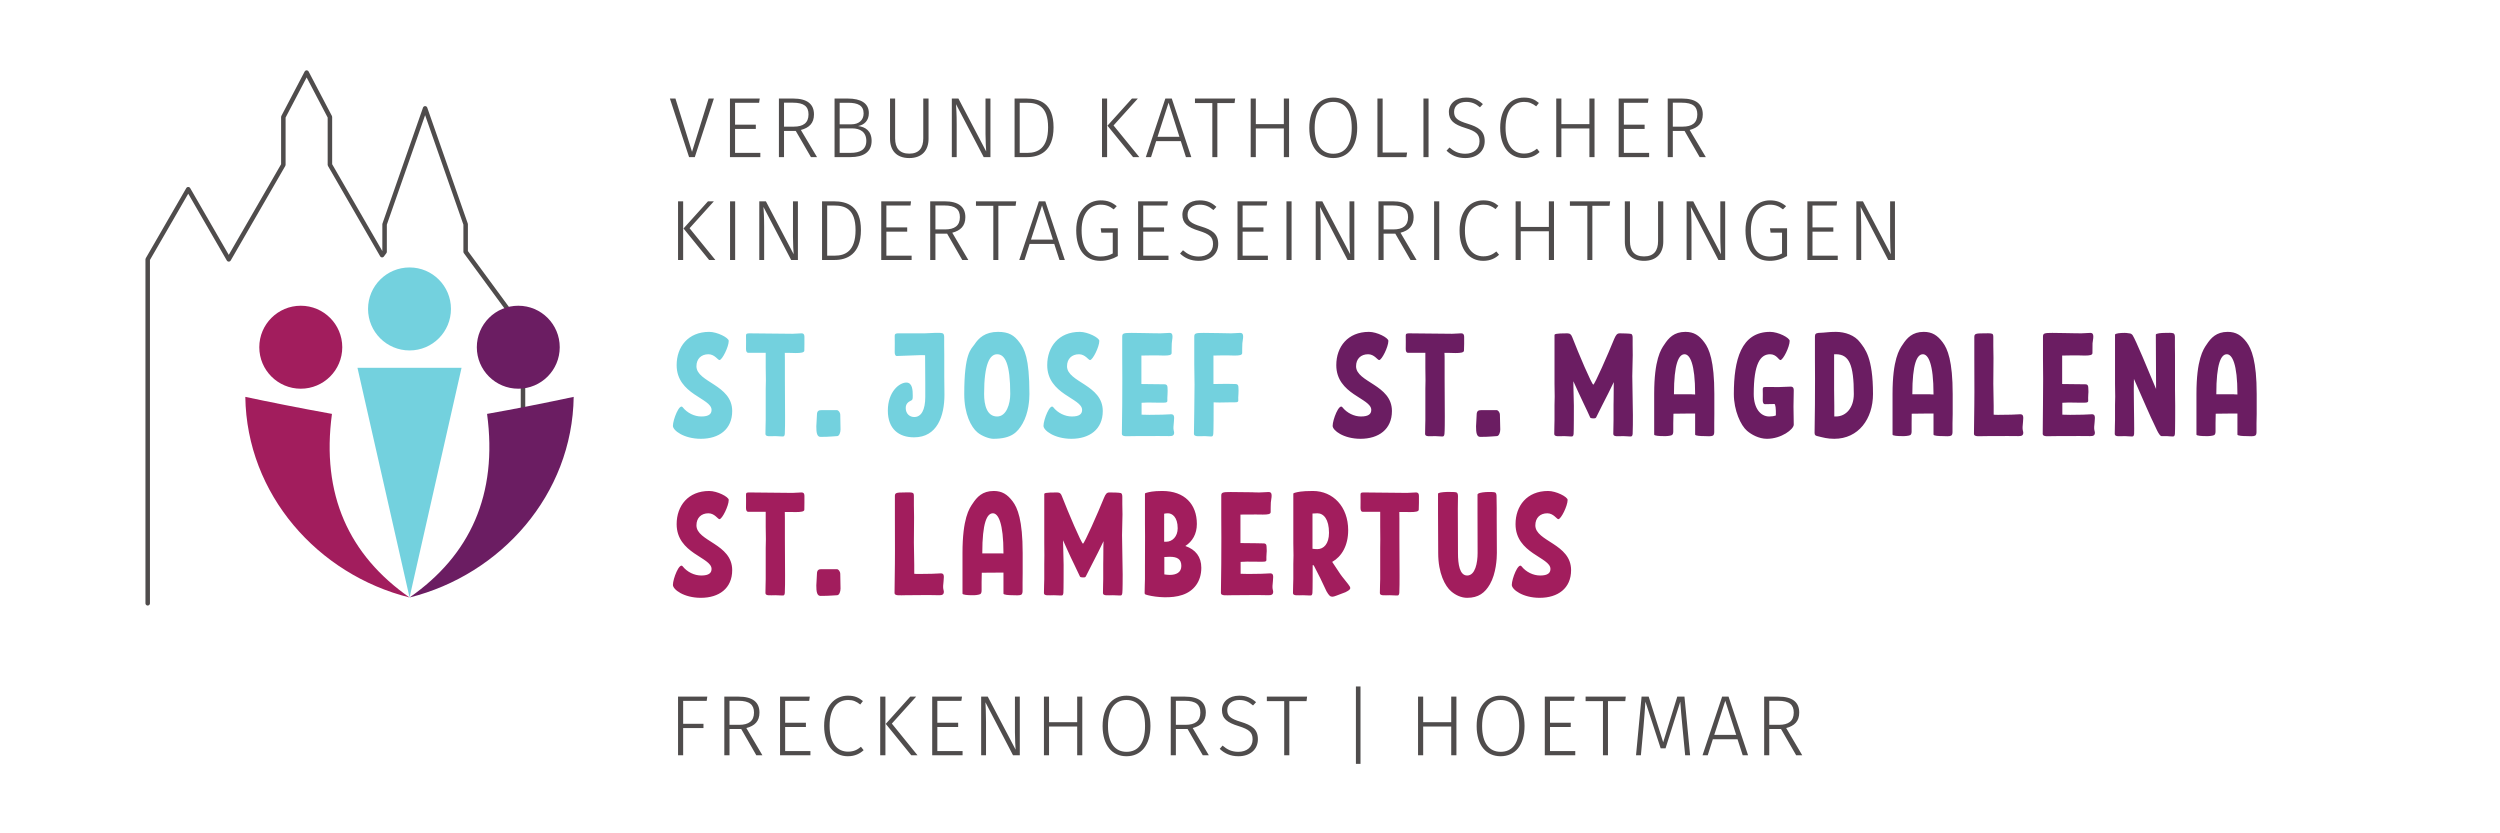 <svg xmlns="http://www.w3.org/2000/svg" xmlns:xlink="http://www.w3.org/1999/xlink" width="150" zoomAndPan="magnify" viewBox="0 0 112.5 37.5" height="50" preserveAspectRatio="xMidYMid meet"><path stroke-linecap="round" transform="matrix(0.02, 0, 0, -0.02, -30.389, 78.26)" fill="none" stroke-linejoin="round" d="M 2696.2 2962.875 L 2696.2 3170.774 L 2567.169 3346.48 L 2567.169 3408.345 L 2475.973 3669.189 L 2384.778 3408.345 L 2384.778 3346.48 L 2379.151 3338.916 L 2261.761 3542.161 L 2261.761 3649.795 L 2209.372 3749.672 L 2156.983 3649.795 L 2156.983 3542.161 L 2034.161 3329.413 L 1942.965 3487.277 L 1851.77 3329.413 L 1851.77 2555.61 " stroke="#4f4c4c" stroke-width="10.125" stroke-opacity="1" stroke-miterlimit="4"></path><path fill="#a21d5d" d="M 31.34 23.641 C 31.34 23.301 31.559 23.098 31.879 23.098 C 32.156 23.098 32.305 23.363 32.375 23.363 C 32.496 23.363 32.793 22.766 32.793 22.496 C 32.793 22.359 32.277 22.094 31.914 22.094 C 30.965 22.094 30.449 22.766 30.449 23.586 C 30.449 24.914 32.02 25.074 32.02 25.602 C 32.02 25.773 31.914 25.898 31.559 25.898 C 31.246 25.898 30.922 25.742 30.719 25.484 C 30.574 25.297 30.281 26.043 30.281 26.32 C 30.281 26.527 30.77 26.902 31.539 26.902 C 32.352 26.902 32.949 26.48 32.949 25.656 C 32.949 24.465 31.34 24.367 31.34 23.641 Z M 36.062 22.16 C 35.988 22.16 35.758 22.18 35.66 22.18 C 35.27 22.18 34 22.16 33.711 22.16 C 33.617 22.164 33.57 22.164 33.57 22.258 C 33.57 22.477 33.578 22.59 33.57 22.859 C 33.57 22.965 33.605 23.031 33.664 23.031 L 34.457 23.031 L 34.457 23.711 C 34.457 23.922 34.465 24.117 34.465 24.273 C 34.465 24.398 34.457 24.523 34.457 24.652 L 34.457 26.059 C 34.457 26.172 34.445 26.441 34.445 26.688 C 34.445 26.824 34.668 26.785 34.891 26.785 C 34.992 26.785 35.082 26.797 35.191 26.797 C 35.27 26.797 35.297 26.805 35.316 26.691 C 35.328 26.578 35.328 26.051 35.328 25.895 L 35.32 24.234 L 35.32 23.344 C 35.32 23.258 35.32 23.137 35.316 23.039 L 35.492 23.039 L 35.809 23.043 C 36.043 23.043 36.195 23.023 36.195 22.934 C 36.195 22.828 36.199 22.773 36.199 22.629 L 36.199 22.324 C 36.199 22.172 36.129 22.16 36.062 22.16 Z M 36.926 26.816 C 37.355 26.816 37.562 26.785 37.672 26.785 C 37.766 26.785 37.824 26.621 37.824 26.488 C 37.824 26.176 37.812 26.117 37.812 25.828 C 37.812 25.699 37.711 25.613 37.672 25.613 L 36.965 25.613 C 36.867 25.613 36.762 25.629 36.762 25.828 C 36.762 25.973 36.734 26.23 36.734 26.344 C 36.734 26.625 36.762 26.816 36.926 26.816 Z M 42.441 26.367 C 42.453 26.195 42.473 26.078 42.473 25.965 C 42.473 25.812 42.402 25.801 42.336 25.801 C 42.262 25.801 42.031 25.82 41.934 25.82 L 41.359 25.828 C 41.266 25.828 41.207 25.828 41.141 25.82 L 41.141 25.418 C 41.141 25.25 41.125 24.586 41.125 24.418 L 41.133 23.277 L 41.125 22.734 L 41.125 22.344 C 41.125 22.266 41.121 22.199 41.074 22.18 C 41.008 22.145 40.809 22.16 40.691 22.16 C 40.328 22.16 40.27 22.18 40.27 22.324 L 40.27 23.297 L 40.273 24.797 L 40.27 25.379 C 40.27 25.68 40.254 26.566 40.254 26.688 C 40.254 26.824 40.52 26.785 40.742 26.785 L 41.766 26.777 C 41.84 26.777 42.086 26.785 42.258 26.785 C 42.387 26.785 42.473 26.766 42.473 26.625 C 42.473 26.566 42.434 26.516 42.441 26.367 Z M 45.57 22.562 C 45.332 22.246 45.09 22.094 44.719 22.094 C 44.203 22.094 43.961 22.371 43.77 22.66 C 43.617 22.879 43.312 23.328 43.312 24.887 L 43.312 26.711 C 43.312 26.77 43.559 26.785 43.734 26.785 C 43.855 26.793 44.039 26.77 44.105 26.738 C 44.152 26.719 44.172 26.652 44.172 26.574 L 44.172 26.195 C 44.172 26.156 44.18 25.938 44.18 25.785 L 44.18 25.773 C 44.543 25.766 45.062 25.766 45.141 25.766 L 45.156 25.766 L 45.156 26.711 C 45.156 26.77 45.398 26.785 45.578 26.785 C 45.695 26.793 45.883 26.797 45.949 26.766 C 45.992 26.746 46.016 26.68 46.016 26.602 L 46.016 26.195 C 46.016 26.156 46.02 25.938 46.02 25.785 L 46.02 24.887 C 46.02 23.402 45.789 22.852 45.57 22.562 Z M 44.984 24.902 L 44.203 24.902 L 44.203 24.887 C 44.203 23.52 44.414 23.098 44.68 23.098 C 44.918 23.098 45.156 23.52 45.156 24.887 L 45.156 24.906 C 45.09 24.906 45.031 24.906 44.984 24.902 Z M 50.492 24.082 C 50.492 23.938 50.512 23.289 50.512 23.145 C 50.512 22.992 50.504 22.773 50.504 22.688 L 50.504 22.352 C 50.504 22.273 50.484 22.199 50.438 22.188 C 50.371 22.164 50.051 22.16 49.93 22.16 C 49.805 22.16 49.758 22.219 49.68 22.402 C 49.402 23.09 48.793 24.465 48.734 24.465 C 48.668 24.465 48.062 23.039 47.789 22.336 C 47.746 22.211 47.691 22.16 47.566 22.16 C 47.031 22.16 46.992 22.191 46.992 22.238 L 46.992 24.438 C 46.992 24.652 46.996 24.844 46.996 25 C 46.996 25.125 46.992 25.25 46.992 25.379 L 46.992 26.059 C 46.992 26.172 46.977 26.441 46.977 26.688 C 46.977 26.824 47.203 26.785 47.426 26.785 C 47.527 26.785 47.617 26.797 47.723 26.797 C 47.805 26.797 47.832 26.805 47.852 26.691 C 47.863 26.578 47.863 25.574 47.863 25.418 L 47.844 24.605 L 47.836 24.312 L 48.055 24.797 C 48.238 25.207 48.41 25.531 48.598 25.945 C 48.609 25.973 48.668 25.984 48.723 25.984 C 48.77 25.984 48.832 25.992 48.859 25.945 C 49.059 25.535 49.211 25.266 49.41 24.863 C 49.488 24.695 49.574 24.523 49.66 24.352 L 49.652 24.598 C 49.652 25.125 49.645 25.277 49.645 25.379 L 49.645 26.059 C 49.645 26.172 49.633 26.441 49.633 26.688 C 49.633 26.824 49.859 26.785 50.082 26.785 C 50.18 26.785 50.273 26.797 50.379 26.797 C 50.457 26.797 50.484 26.805 50.504 26.691 C 50.52 26.578 50.52 26 50.52 25.84 C 50.52 25.676 50.492 24.246 50.492 24.082 Z M 53.34 24.57 C 53.656 24.367 53.859 24.031 53.859 23.578 C 53.859 22.695 53.312 22.094 52.301 22.094 C 51.871 22.094 51.715 22.145 51.629 22.164 C 51.566 22.18 51.523 22.191 51.523 22.219 L 51.523 23.574 C 51.523 23.785 51.527 23.977 51.527 24.137 L 51.523 25.465 L 51.523 26.059 C 51.523 26.172 51.508 26.441 51.508 26.688 C 51.508 26.758 51.566 26.758 51.66 26.785 C 52.035 26.879 52.719 26.941 53.211 26.77 C 53.715 26.602 54.059 26.176 54.059 25.551 C 54.059 25.055 53.801 24.73 53.34 24.57 Z M 52.996 23.773 C 52.996 24.141 52.758 24.379 52.473 24.379 L 52.387 24.379 L 52.387 23.117 C 52.441 23.105 52.492 23.098 52.559 23.098 C 52.742 23.098 52.996 23.262 52.996 23.773 Z M 52.637 25.871 C 52.559 25.871 52.473 25.859 52.395 25.848 L 52.395 25.066 C 52.473 25.059 52.551 25.055 52.637 25.055 C 52.977 25.055 53.16 25.16 53.16 25.469 C 53.16 25.766 52.922 25.871 52.637 25.871 Z M 57.262 26.367 C 57.273 26.195 57.293 26.078 57.293 25.965 C 57.293 25.812 57.223 25.801 57.156 25.801 C 57.082 25.801 56.852 25.82 56.754 25.82 L 56.18 25.828 C 56.059 25.828 55.961 25.82 55.828 25.82 L 55.828 25.285 C 55.945 25.277 56.066 25.273 56.113 25.273 L 56.641 25.277 C 56.871 25.277 56.988 25.293 56.988 25.199 C 56.988 25.094 56.984 25.039 56.996 24.895 C 57.012 24.75 56.996 24.73 56.996 24.617 C 56.996 24.465 56.926 24.453 56.859 24.453 L 56.488 24.445 C 56.469 24.445 56.125 24.445 55.82 24.438 L 55.82 23.156 C 56.105 23.152 56.449 23.152 56.516 23.152 L 56.832 23.156 C 57.062 23.156 57.18 23.137 57.18 23.043 C 57.18 22.938 57.18 22.754 57.188 22.609 C 57.203 22.438 57.223 22.418 57.223 22.305 C 57.223 22.152 57.148 22.141 57.082 22.141 C 57.012 22.141 56.777 22.16 56.68 22.16 C 56.555 22.16 56.441 22.16 56.355 22.152 C 56.164 22.152 55.715 22.141 55.379 22.141 C 55.016 22.141 54.957 22.16 54.957 22.305 L 54.957 23.297 L 54.961 24.207 L 54.957 25.379 L 54.941 26.688 C 54.941 26.824 55.207 26.785 55.43 26.785 L 56.586 26.777 C 56.66 26.777 56.902 26.785 57.074 26.785 C 57.207 26.785 57.293 26.766 57.293 26.625 C 57.293 26.566 57.254 26.516 57.262 26.367 Z M 60.734 26.383 C 60.703 26.316 60.363 25.918 60.312 25.832 C 60.285 25.785 60.121 25.543 59.949 25.285 C 60.371 25.047 60.668 24.559 60.668 23.859 C 60.668 22.801 59.988 22.094 59.078 22.094 C 58.547 22.094 58.391 22.145 58.305 22.164 C 58.246 22.18 58.199 22.191 58.199 22.219 L 58.199 24.438 C 58.199 24.652 58.207 24.844 58.207 25 C 58.207 25.125 58.199 25.25 58.199 25.379 L 58.199 26.059 C 58.199 26.172 58.184 26.441 58.184 26.688 C 58.184 26.824 58.41 26.785 58.633 26.785 C 58.734 26.785 58.824 26.797 58.93 26.797 C 59.012 26.797 59.039 26.805 59.059 26.691 C 59.07 26.578 59.07 25.637 59.07 25.43 C 59.082 25.438 59.102 25.438 59.117 25.438 C 59.273 25.734 59.387 25.973 59.414 26.02 C 59.453 26.086 59.652 26.539 59.691 26.605 C 59.805 26.805 59.863 26.852 59.957 26.852 C 60.047 26.852 60.191 26.777 60.383 26.711 C 60.535 26.66 60.57 26.641 60.66 26.586 C 60.734 26.539 60.762 26.5 60.762 26.461 C 60.762 26.43 60.746 26.402 60.734 26.383 Z M 59.281 23.098 C 59.566 23.098 59.805 23.367 59.805 23.977 C 59.805 24.473 59.566 24.711 59.281 24.711 C 59.211 24.711 59.137 24.703 59.062 24.695 L 59.062 23.109 C 59.137 23.105 59.211 23.098 59.281 23.098 Z M 63.715 22.16 C 63.641 22.16 63.41 22.18 63.309 22.18 C 62.922 22.18 61.652 22.16 61.363 22.16 C 61.27 22.164 61.223 22.164 61.223 22.258 C 61.223 22.477 61.23 22.59 61.223 22.859 C 61.223 22.965 61.258 23.031 61.316 23.031 L 62.109 23.031 L 62.109 23.711 C 62.109 23.922 62.113 24.117 62.113 24.273 C 62.113 24.398 62.109 24.523 62.109 24.652 L 62.109 26.059 C 62.109 26.172 62.094 26.441 62.094 26.688 C 62.094 26.824 62.32 26.785 62.543 26.785 C 62.645 26.785 62.734 26.797 62.84 26.797 C 62.922 26.797 62.945 26.805 62.969 26.691 C 62.98 26.578 62.98 26.051 62.98 25.895 L 62.973 24.234 L 62.973 23.344 C 62.973 23.258 62.973 23.137 62.969 23.039 L 63.145 23.039 L 63.461 23.043 C 63.695 23.043 63.844 23.023 63.844 22.934 C 63.844 22.828 63.852 22.773 63.852 22.629 L 63.852 22.324 C 63.852 22.172 63.777 22.16 63.715 22.16 Z M 67.352 23.363 L 67.352 22.879 L 67.344 22.324 C 67.344 22.246 67.324 22.18 67.281 22.16 C 67.195 22.121 66.488 22.125 66.488 22.258 L 66.488 23.117 L 66.492 24.887 C 66.492 25.324 66.387 25.898 66.023 25.898 C 65.68 25.898 65.609 25.383 65.609 24.887 L 65.602 22.887 L 65.609 22.324 C 65.609 22.246 65.59 22.18 65.543 22.16 C 65.465 22.121 64.711 22.121 64.711 22.219 L 64.711 23.117 L 64.719 24.887 C 64.719 25.801 65.027 26.375 65.305 26.613 C 65.504 26.785 65.762 26.902 66.023 26.902 C 66.527 26.902 66.824 26.68 67.047 26.289 C 67.324 25.809 67.359 25.133 67.359 24.887 C 67.359 24.406 67.352 23.402 67.352 23.363 Z M 69.09 23.641 C 69.09 23.301 69.309 23.098 69.629 23.098 C 69.906 23.098 70.055 23.363 70.125 23.363 C 70.246 23.363 70.543 22.766 70.543 22.496 C 70.543 22.359 70.027 22.094 69.664 22.094 C 68.711 22.094 68.199 22.766 68.199 23.586 C 68.199 24.914 69.77 25.074 69.77 25.602 C 69.77 25.773 69.664 25.898 69.309 25.898 C 68.996 25.898 68.672 25.742 68.469 25.484 C 68.324 25.297 68.031 26.043 68.031 26.32 C 68.031 26.527 68.52 26.902 69.285 26.902 C 70.098 26.902 70.699 26.48 70.699 25.656 C 70.699 24.465 69.09 24.367 69.09 23.641 " fill-opacity="1" fill-rule="nonzero"></path><path fill="#6b1d62" d="M 61.023 16.48 C 61.023 16.145 61.242 15.941 61.566 15.941 C 61.844 15.941 61.988 16.203 62.062 16.203 C 62.18 16.203 62.477 15.609 62.477 15.34 C 62.477 15.199 61.965 14.934 61.602 14.934 C 60.648 14.934 60.133 15.609 60.133 16.43 C 60.133 17.758 61.707 17.914 61.707 18.445 C 61.707 18.617 61.602 18.742 61.242 18.742 C 60.934 18.742 60.609 18.582 60.406 18.324 C 60.258 18.141 59.969 18.887 59.969 19.164 C 59.969 19.367 60.457 19.746 61.223 19.746 C 62.035 19.746 62.637 19.324 62.637 18.496 C 62.637 17.309 61.023 17.207 61.023 16.48 Z M 65.746 15 C 65.676 15 65.445 15.02 65.344 15.02 C 64.953 15.02 63.688 15 63.395 15 C 63.305 15.008 63.258 15.008 63.258 15.102 C 63.258 15.316 63.266 15.43 63.258 15.703 C 63.258 15.809 63.289 15.875 63.352 15.875 L 64.141 15.875 L 64.141 16.555 C 64.141 16.766 64.148 16.957 64.148 17.117 C 64.148 17.242 64.141 17.367 64.141 17.492 L 64.141 18.898 C 64.141 19.012 64.129 19.281 64.129 19.527 C 64.129 19.668 64.355 19.625 64.578 19.625 C 64.676 19.625 64.77 19.641 64.875 19.641 C 64.953 19.641 64.98 19.645 65 19.535 C 65.016 19.422 65.016 18.895 65.016 18.734 L 65.008 17.074 L 65.008 16.184 C 65.008 16.098 65.008 15.98 65 15.879 L 65.18 15.879 L 65.496 15.887 C 65.727 15.887 65.879 15.867 65.879 15.773 C 65.879 15.668 65.887 15.617 65.887 15.469 L 65.887 15.168 C 65.887 15.016 65.812 15 65.746 15 Z M 66.613 19.66 C 67.043 19.66 67.246 19.625 67.359 19.625 C 67.453 19.625 67.512 19.461 67.512 19.328 C 67.512 19.02 67.496 18.961 67.496 18.668 C 67.496 18.543 67.398 18.457 67.359 18.457 L 66.652 18.457 C 66.555 18.457 66.449 18.469 66.449 18.668 C 66.449 18.812 66.422 19.07 66.422 19.184 C 66.422 19.469 66.449 19.66 66.613 19.66 Z M 73.453 16.926 C 73.453 16.777 73.473 16.133 73.473 15.984 C 73.473 15.832 73.469 15.617 73.469 15.531 L 73.469 15.191 C 73.469 15.113 73.449 15.039 73.402 15.027 C 73.336 15.008 73.012 15 72.895 15 C 72.77 15 72.723 15.062 72.641 15.246 C 72.363 15.934 71.758 17.309 71.699 17.309 C 71.633 17.309 71.023 15.879 70.754 15.18 C 70.707 15.055 70.652 15 70.527 15 C 69.992 15 69.953 15.035 69.953 15.082 L 69.953 17.281 C 69.953 17.492 69.961 17.684 69.961 17.844 C 69.961 17.969 69.953 18.094 69.953 18.219 L 69.953 18.898 C 69.953 19.012 69.941 19.281 69.941 19.527 C 69.941 19.668 70.164 19.625 70.391 19.625 C 70.488 19.625 70.582 19.641 70.688 19.641 C 70.766 19.641 70.793 19.645 70.812 19.535 C 70.824 19.422 70.824 18.418 70.824 18.258 L 70.805 17.445 L 70.801 17.156 L 71.02 17.637 C 71.203 18.047 71.375 18.371 71.559 18.789 C 71.57 18.812 71.633 18.828 71.684 18.828 C 71.73 18.828 71.797 18.832 71.824 18.789 C 72.02 18.379 72.172 18.105 72.371 17.703 C 72.449 17.539 72.535 17.367 72.621 17.195 L 72.617 17.441 C 72.617 17.969 72.609 18.121 72.609 18.219 L 72.609 18.898 C 72.609 19.012 72.598 19.281 72.598 19.527 C 72.598 19.668 72.82 19.625 73.047 19.625 C 73.145 19.625 73.238 19.641 73.344 19.641 C 73.422 19.641 73.449 19.645 73.469 19.535 C 73.48 19.422 73.48 18.84 73.48 18.68 C 73.48 18.516 73.453 17.09 73.453 16.926 Z M 76.695 15.406 C 76.461 15.086 76.215 14.934 75.844 14.934 C 75.328 14.934 75.086 15.211 74.895 15.504 C 74.742 15.723 74.438 16.172 74.438 17.73 L 74.438 19.555 C 74.438 19.613 74.684 19.625 74.859 19.625 C 74.98 19.633 75.164 19.613 75.23 19.582 C 75.277 19.559 75.297 19.496 75.297 19.414 L 75.297 19.039 C 75.297 19 75.305 18.781 75.305 18.629 L 75.305 18.617 C 75.668 18.609 76.188 18.609 76.27 18.609 L 76.281 18.609 L 76.281 19.555 C 76.281 19.613 76.527 19.625 76.703 19.625 C 76.824 19.633 77.008 19.641 77.074 19.605 C 77.121 19.586 77.141 19.52 77.141 19.441 L 77.141 19.039 C 77.141 19 77.145 18.781 77.145 18.629 L 77.145 17.73 C 77.145 16.242 76.914 15.695 76.695 15.406 Z M 76.109 17.742 L 75.328 17.742 L 75.328 17.73 C 75.328 16.363 75.543 15.941 75.805 15.941 C 76.043 15.941 76.281 16.363 76.281 17.73 L 76.281 17.75 C 76.215 17.75 76.156 17.75 76.109 17.742 Z M 80.719 17.566 C 80.719 17.418 80.648 17.398 80.582 17.398 C 80.508 17.398 80.145 17.418 80.047 17.418 C 79.953 17.418 79.82 17.414 79.465 17.414 C 79.371 17.418 79.324 17.418 79.324 17.512 C 79.324 17.73 79.332 17.742 79.324 18.016 C 79.324 18.121 79.359 18.188 79.418 18.188 L 79.848 18.18 C 79.895 18.18 79.922 18.391 79.914 18.695 C 79.828 18.727 79.727 18.742 79.617 18.742 C 79.215 18.742 78.918 18.363 78.918 17.73 C 78.918 16.363 79.215 15.941 79.656 15.941 C 79.941 15.941 80.047 16.203 80.117 16.203 C 80.238 16.203 80.535 15.609 80.535 15.34 C 80.535 15.199 80.02 14.934 79.656 14.934 C 78.348 14.934 78.023 16.191 78.023 17.73 C 78.023 18.477 78.336 19.145 78.613 19.383 C 78.809 19.555 79.152 19.746 79.512 19.746 C 80.164 19.746 80.719 19.316 80.719 19.109 C 80.719 18.84 80.707 18.57 80.707 18.297 C 80.707 18.027 80.719 17.836 80.719 17.566 Z M 83.703 15.406 C 83.465 15.086 83.031 14.934 82.613 14.934 C 82.266 14.934 82.184 14.969 81.836 14.98 C 81.711 14.996 81.672 15.027 81.672 15.148 L 81.672 16.137 L 81.676 17.051 L 81.672 18.219 L 81.656 19.48 C 81.656 19.586 81.703 19.605 81.781 19.625 C 82.039 19.688 82.227 19.746 82.543 19.746 C 83.633 19.746 84.285 18.848 84.285 17.73 C 84.285 16.086 83.922 15.695 83.703 15.406 Z M 82.613 18.742 L 82.543 18.742 L 82.543 18.258 L 82.535 17.523 L 82.535 15.941 L 82.613 15.941 C 83.215 15.941 83.422 16.422 83.422 17.73 C 83.422 18.34 83.082 18.742 82.613 18.742 Z M 87.422 15.406 C 87.184 15.086 86.941 14.934 86.57 14.934 C 86.055 14.934 85.812 15.211 85.621 15.504 C 85.469 15.723 85.164 16.172 85.164 17.73 L 85.164 19.555 C 85.164 19.613 85.406 19.625 85.586 19.625 C 85.707 19.633 85.891 19.613 85.957 19.582 C 86.004 19.559 86.023 19.496 86.023 19.414 L 86.023 19.039 C 86.023 19 86.027 18.781 86.027 18.629 L 86.027 18.617 C 86.391 18.609 86.914 18.609 86.992 18.609 L 87.008 18.609 L 87.008 19.555 C 87.008 19.613 87.25 19.625 87.43 19.625 C 87.547 19.633 87.734 19.641 87.797 19.605 C 87.844 19.586 87.863 19.52 87.863 19.441 L 87.863 19.039 C 87.863 19 87.871 18.781 87.871 18.629 L 87.871 17.73 C 87.871 16.242 87.641 15.695 87.422 15.406 Z M 86.836 17.742 L 86.055 17.742 L 86.055 17.73 C 86.055 16.363 86.266 15.941 86.531 15.941 C 86.77 15.941 87.008 16.363 87.008 17.73 L 87.008 17.75 C 86.941 17.75 86.879 17.75 86.836 17.742 Z M 91.016 19.211 C 91.027 19.039 91.047 18.918 91.047 18.809 C 91.047 18.656 90.977 18.641 90.91 18.641 C 90.836 18.641 90.605 18.66 90.508 18.66 L 89.934 18.668 C 89.84 18.668 89.781 18.668 89.715 18.66 L 89.715 18.258 C 89.715 18.094 89.699 17.426 89.699 17.262 L 89.707 16.117 L 89.699 15.574 L 89.699 15.188 C 89.699 15.105 89.695 15.039 89.648 15.02 C 89.582 14.988 89.383 15 89.266 15 C 88.902 15 88.844 15.02 88.844 15.168 L 88.844 16.137 L 88.848 17.637 L 88.844 18.219 C 88.844 18.523 88.828 19.41 88.828 19.527 C 88.828 19.668 89.094 19.625 89.316 19.625 L 90.34 19.621 C 90.414 19.621 90.66 19.625 90.832 19.625 C 90.961 19.625 91.047 19.605 91.047 19.469 C 91.047 19.41 91.008 19.355 91.016 19.211 Z M 94.238 19.211 C 94.25 19.039 94.27 18.918 94.27 18.809 C 94.27 18.656 94.199 18.641 94.133 18.641 C 94.059 18.641 93.828 18.66 93.73 18.66 L 93.156 18.668 C 93.035 18.668 92.938 18.66 92.805 18.66 L 92.805 18.125 C 92.922 18.121 93.043 18.113 93.09 18.113 L 93.617 18.121 C 93.848 18.121 93.969 18.133 93.969 18.039 C 93.969 17.934 93.961 17.883 93.973 17.738 C 93.988 17.59 93.973 17.57 93.973 17.461 C 93.973 17.309 93.902 17.293 93.836 17.293 L 93.465 17.289 C 93.445 17.289 93.102 17.289 92.797 17.281 L 92.797 16 C 93.082 15.992 93.426 15.992 93.492 15.992 L 93.809 16 C 94.039 16 94.16 15.98 94.16 15.887 C 94.16 15.781 94.16 15.598 94.164 15.449 C 94.18 15.277 94.199 15.258 94.199 15.148 C 94.199 14.996 94.125 14.98 94.059 14.98 C 93.988 14.98 93.754 15 93.656 15 C 93.531 15 93.418 15 93.332 14.996 C 93.141 14.996 92.691 14.98 92.355 14.98 C 91.992 14.98 91.934 15 91.934 15.148 L 91.934 16.137 L 91.941 17.051 L 91.934 18.219 L 91.922 19.527 C 91.922 19.668 92.184 19.625 92.41 19.625 L 93.562 19.621 C 93.637 19.621 93.883 19.625 94.055 19.625 C 94.184 19.625 94.27 19.605 94.27 19.469 C 94.27 19.41 94.23 19.355 94.238 19.211 Z M 97.875 17.523 L 97.875 15.984 C 97.875 15.832 97.871 15.617 97.871 15.574 L 97.871 15.168 C 97.871 15.086 97.852 15.02 97.805 15 C 97.738 14.969 97.555 14.977 97.434 14.98 C 97.258 14.98 97.012 15 97.012 15.062 L 97.023 17.281 L 97.023 17.504 C 96.668 16.652 96.102 15.285 95.969 15.086 C 95.941 15.047 95.891 15 95.809 15 C 95.758 15 95.719 14.977 95.598 14.98 C 95.422 14.98 95.176 15 95.176 15.062 L 95.176 17.281 C 95.176 17.492 95.184 17.684 95.184 17.844 C 95.184 17.969 95.176 18.094 95.176 18.219 L 95.176 18.898 C 95.176 19.012 95.164 19.281 95.164 19.527 C 95.164 19.668 95.387 19.625 95.613 19.625 C 95.711 19.625 95.805 19.641 95.91 19.641 C 95.988 19.641 96.016 19.645 96.035 19.535 C 96.047 19.422 96.027 18.418 96.027 18.258 L 96.02 17.523 C 96.02 17.473 96.02 17.281 96.027 17.051 C 96.426 17.961 96.852 18.934 96.887 18.984 C 96.98 19.164 97.152 19.625 97.27 19.625 L 97.512 19.625 C 97.547 19.625 97.641 19.641 97.746 19.641 C 97.824 19.641 97.852 19.645 97.871 19.535 C 97.883 19.422 97.883 18.418 97.883 18.258 Z M 101.102 15.406 C 100.863 15.086 100.617 14.934 100.246 14.934 C 99.734 14.934 99.488 15.211 99.297 15.504 C 99.145 15.723 98.84 16.172 98.84 17.73 L 98.84 19.555 C 98.84 19.613 99.086 19.625 99.262 19.625 C 99.383 19.633 99.566 19.613 99.633 19.582 C 99.68 19.559 99.699 19.496 99.699 19.414 L 99.699 19.039 C 99.699 19 99.707 18.781 99.707 18.629 L 99.707 18.617 C 100.07 18.609 100.59 18.609 100.672 18.609 L 100.684 18.609 L 100.684 19.555 C 100.684 19.613 100.93 19.625 101.105 19.625 C 101.227 19.633 101.41 19.641 101.477 19.605 C 101.523 19.586 101.543 19.52 101.543 19.441 L 101.543 19.039 C 101.543 19 101.551 18.781 101.551 18.629 L 101.551 17.73 C 101.551 16.242 101.316 15.695 101.102 15.406 Z M 100.512 17.742 L 99.734 17.742 L 99.734 17.73 C 99.734 16.363 99.945 15.941 100.207 15.941 C 100.445 15.941 100.684 16.363 100.684 17.73 L 100.684 17.75 C 100.617 17.75 100.559 17.75 100.512 17.742 " fill-opacity="1" fill-rule="nonzero"></path><path fill="#73d1de" d="M 31.34 16.48 C 31.34 16.145 31.559 15.941 31.879 15.941 C 32.156 15.941 32.305 16.203 32.375 16.203 C 32.496 16.203 32.793 15.609 32.793 15.34 C 32.793 15.199 32.277 14.934 31.914 14.934 C 30.965 14.934 30.449 15.609 30.449 16.43 C 30.449 17.758 32.02 17.914 32.02 18.445 C 32.02 18.617 31.914 18.742 31.559 18.742 C 31.246 18.742 30.922 18.582 30.719 18.324 C 30.574 18.141 30.281 18.887 30.281 19.164 C 30.281 19.367 30.77 19.746 31.539 19.746 C 32.352 19.746 32.949 19.324 32.949 18.496 C 32.949 17.309 31.34 17.207 31.34 16.48 Z M 36.062 15 C 35.988 15 35.758 15.02 35.66 15.02 C 35.27 15.02 34 15 33.711 15 C 33.617 15.008 33.57 15.008 33.57 15.102 C 33.57 15.316 33.578 15.43 33.57 15.703 C 33.57 15.809 33.605 15.875 33.664 15.875 L 34.457 15.875 L 34.457 16.555 C 34.457 16.766 34.465 16.957 34.465 17.117 C 34.465 17.242 34.457 17.367 34.457 17.492 L 34.457 18.898 C 34.457 19.012 34.445 19.281 34.445 19.527 C 34.445 19.668 34.668 19.625 34.891 19.625 C 34.992 19.625 35.082 19.641 35.191 19.641 C 35.27 19.641 35.297 19.645 35.316 19.535 C 35.328 19.422 35.328 18.895 35.328 18.734 L 35.32 17.074 L 35.32 16.184 C 35.32 16.098 35.32 15.98 35.316 15.879 L 35.492 15.879 L 35.809 15.887 C 36.043 15.887 36.195 15.867 36.195 15.773 C 36.195 15.668 36.199 15.617 36.199 15.469 L 36.199 15.168 C 36.199 15.016 36.129 15 36.062 15 Z M 36.926 19.66 C 37.355 19.66 37.562 19.625 37.672 19.625 C 37.766 19.625 37.824 19.461 37.824 19.328 C 37.824 19.02 37.812 18.961 37.812 18.668 C 37.812 18.543 37.711 18.457 37.672 18.457 L 36.965 18.457 C 36.867 18.457 36.762 18.469 36.762 18.668 C 36.762 18.812 36.734 19.07 36.734 19.184 C 36.734 19.469 36.762 19.66 36.926 19.66 Z M 42.492 16.965 L 42.492 15.984 C 42.492 15.832 42.488 15.617 42.488 15.574 L 42.488 15.168 C 42.488 15.086 42.469 15.02 42.422 15 C 42.355 14.969 42.172 14.98 42.051 14.98 C 41.98 14.98 41.707 15 41.609 15 L 40.398 15 C 40.309 15.008 40.262 15.02 40.262 15.113 C 40.262 15.332 40.27 15.574 40.262 15.848 C 40.262 15.953 40.293 16.02 40.355 16.02 C 40.398 16.02 41.324 15.98 41.445 15.98 C 41.484 15.98 41.562 15.98 41.629 15.984 L 41.637 17.281 L 41.637 17.863 C 41.637 18.449 41.457 18.766 41.141 18.766 C 40.934 18.766 40.758 18.617 40.758 18.363 C 40.758 18.152 40.891 18.082 40.98 18.035 C 41.066 17.996 41.074 17.977 41.074 17.805 C 41.074 17.566 41.062 17.215 40.785 17.215 C 40.473 17.215 39.953 17.625 39.953 18.477 C 39.953 19.309 40.453 19.68 41.133 19.68 C 42.172 19.68 42.5 18.723 42.5 17.762 C 42.5 17.625 42.492 17.32 42.492 16.965 Z M 46.324 17.73 C 46.324 16.086 46.094 15.695 45.875 15.406 C 45.637 15.086 45.395 14.934 44.91 14.934 C 44.328 14.934 44.039 15.211 43.848 15.504 C 43.695 15.723 43.391 15.887 43.391 17.73 C 43.391 18.641 43.703 19.219 43.98 19.453 C 44.18 19.625 44.52 19.746 44.699 19.746 C 45.523 19.746 45.789 19.449 46.016 19.059 C 46.293 18.574 46.324 17.977 46.324 17.73 Z M 44.871 15.941 C 45.223 15.941 45.461 16.363 45.461 17.73 C 45.461 18.168 45.293 18.742 44.871 18.742 C 44.41 18.742 44.285 18.227 44.285 17.73 C 44.285 16.363 44.543 15.941 44.871 15.941 Z M 48.016 16.48 C 48.016 16.145 48.234 15.941 48.555 15.941 C 48.832 15.941 48.98 16.203 49.051 16.203 C 49.172 16.203 49.469 15.609 49.469 15.34 C 49.469 15.199 48.953 14.934 48.59 14.934 C 47.637 14.934 47.125 15.609 47.125 16.43 C 47.125 17.758 48.695 17.914 48.695 18.445 C 48.695 18.617 48.59 18.742 48.234 18.742 C 47.922 18.742 47.598 18.582 47.395 18.324 C 47.25 18.141 46.957 18.887 46.957 19.164 C 46.957 19.367 47.445 19.746 48.215 19.746 C 49.023 19.746 49.625 19.324 49.625 18.496 C 49.625 17.309 48.016 17.207 48.016 16.48 Z M 52.805 19.211 C 52.816 19.039 52.836 18.918 52.836 18.809 C 52.836 18.656 52.762 18.641 52.699 18.641 C 52.625 18.641 52.395 18.66 52.293 18.66 L 51.719 18.668 C 51.602 18.668 51.5 18.66 51.371 18.66 L 51.371 18.125 C 51.488 18.121 51.609 18.113 51.652 18.113 L 52.184 18.121 C 52.414 18.121 52.531 18.133 52.531 18.039 C 52.531 17.934 52.527 17.883 52.539 17.738 C 52.551 17.59 52.539 17.57 52.539 17.461 C 52.539 17.309 52.465 17.293 52.398 17.293 L 52.031 17.289 C 52.012 17.289 51.668 17.289 51.363 17.281 L 51.363 16 C 51.648 15.992 51.992 15.992 52.059 15.992 L 52.375 16 C 52.605 16 52.723 15.98 52.723 15.887 C 52.723 15.781 52.723 15.598 52.73 15.449 C 52.742 15.277 52.762 15.258 52.762 15.148 C 52.762 14.996 52.691 14.98 52.625 14.98 C 52.551 14.98 52.32 15 52.223 15 C 52.098 15 51.984 15 51.898 14.996 C 51.707 14.996 51.258 14.98 50.922 14.98 C 50.559 14.98 50.5 15 50.5 15.148 L 50.5 16.137 L 50.504 17.051 L 50.5 18.219 L 50.484 19.527 C 50.484 19.668 50.75 19.625 50.973 19.625 L 52.129 19.621 C 52.203 19.621 52.445 19.625 52.617 19.625 C 52.75 19.625 52.836 19.605 52.836 19.469 C 52.836 19.41 52.797 19.355 52.805 19.211 Z M 55.801 14.98 C 55.73 14.98 55.496 15 55.398 15 C 55.227 15 54.598 14.98 54.164 14.98 C 53.801 14.98 53.742 15 53.742 15.148 L 53.742 16.402 C 53.742 16.613 53.754 17.156 53.754 17.312 L 53.742 18.484 L 53.727 19.527 C 53.727 19.668 53.992 19.625 54.215 19.625 C 54.316 19.625 54.367 19.641 54.473 19.641 C 54.555 19.641 54.578 19.645 54.598 19.535 C 54.613 19.422 54.613 18.418 54.613 18.258 L 54.613 18.105 C 54.73 18.113 54.852 18.113 54.898 18.113 L 55.371 18.105 C 55.602 18.105 55.723 18.121 55.723 18.027 C 55.723 17.922 55.715 17.867 55.73 17.723 C 55.742 17.578 55.73 17.559 55.73 17.445 C 55.73 17.293 55.656 17.281 55.59 17.281 L 55.219 17.273 C 55.199 17.273 54.891 17.273 54.605 17.281 L 54.605 16 C 54.863 15.992 55.168 15.992 55.234 15.992 L 55.551 16 C 55.781 16 55.898 15.98 55.898 15.887 C 55.898 15.781 55.898 15.598 55.906 15.449 C 55.922 15.277 55.941 15.258 55.941 15.148 C 55.941 14.996 55.867 14.98 55.801 14.98 " fill-opacity="1" fill-rule="nonzero"></path><path fill="#4f4c4c" d="M 30.742 9.059 L 30.512 9.059 L 30.512 11.699 L 30.742 11.699 Z M 32.125 9.059 L 31.859 9.059 L 30.758 10.281 L 31.91 11.699 L 32.191 11.699 L 31.031 10.27 Z M 33.082 9.059 L 32.852 9.059 L 32.852 11.699 L 33.082 11.699 Z M 35.906 9.059 L 35.684 9.059 L 35.684 10.66 C 35.684 11.004 35.707 11.332 35.715 11.441 L 34.465 9.059 L 34.168 9.059 L 34.168 11.699 L 34.387 11.699 L 34.387 10.223 C 34.387 9.746 34.367 9.492 34.355 9.312 L 35.602 11.699 L 35.906 11.699 Z M 37.516 9.059 L 36.992 9.059 L 36.992 11.699 L 37.559 11.699 C 38.102 11.699 38.742 11.449 38.742 10.355 C 38.742 9.27 38.129 9.059 37.516 9.059 Z M 37.547 9.25 C 38.008 9.25 38.5 9.387 38.5 10.355 C 38.5 11.305 38.027 11.504 37.574 11.504 L 37.223 11.504 L 37.223 9.25 Z M 40.996 9.059 L 39.656 9.059 L 39.656 11.699 L 41.023 11.699 L 41.023 11.504 L 39.887 11.504 L 39.887 10.426 L 40.824 10.426 L 40.824 10.234 L 39.887 10.234 L 39.887 9.25 L 40.973 9.25 Z M 43.301 11.699 L 43.574 11.699 L 42.852 10.473 C 43.223 10.375 43.441 10.168 43.441 9.773 C 43.441 9.309 43.137 9.059 42.5 9.059 L 41.859 9.059 L 41.859 11.699 L 42.094 11.699 L 42.094 10.516 L 42.621 10.516 Z M 42.094 10.324 L 42.094 9.246 L 42.492 9.246 C 42.996 9.246 43.195 9.422 43.195 9.773 C 43.195 10.16 42.949 10.324 42.531 10.324 Z M 45.73 9.059 L 43.918 9.059 L 43.918 9.262 L 44.699 9.262 L 44.699 11.699 L 44.926 11.699 L 44.926 9.262 L 45.703 9.262 Z M 47.676 11.699 L 47.918 11.699 L 47.039 9.059 L 46.75 9.059 L 45.867 11.699 L 46.102 11.699 L 46.332 10.977 L 47.441 10.977 Z M 46.395 10.781 L 46.891 9.246 L 47.383 10.781 Z M 49.531 9.016 C 48.965 9.016 48.43 9.457 48.43 10.367 C 48.43 11.281 48.863 11.738 49.52 11.738 C 49.805 11.738 50.066 11.66 50.301 11.523 L 50.301 10.273 L 49.531 10.273 L 49.559 10.469 L 50.074 10.469 L 50.074 11.406 C 49.91 11.496 49.734 11.543 49.52 11.543 C 49 11.543 48.672 11.176 48.672 10.367 C 48.672 9.527 49.105 9.211 49.531 9.211 C 49.766 9.211 49.93 9.277 50.117 9.422 L 50.254 9.277 C 50.039 9.102 49.84 9.016 49.531 9.016 Z M 52.555 9.059 L 51.215 9.059 L 51.215 11.699 L 52.582 11.699 L 52.582 11.504 L 51.445 11.504 L 51.445 10.426 L 52.383 10.426 L 52.383 10.234 L 51.445 10.234 L 51.445 9.25 L 52.527 9.25 Z M 53.98 9.016 C 53.52 9.016 53.207 9.289 53.207 9.664 C 53.207 10.043 53.434 10.227 53.957 10.387 C 54.426 10.535 54.586 10.664 54.586 10.984 C 54.586 11.34 54.312 11.543 53.941 11.543 C 53.633 11.543 53.43 11.43 53.234 11.262 L 53.102 11.41 C 53.316 11.613 53.582 11.738 53.945 11.738 C 54.477 11.738 54.82 11.426 54.82 10.977 C 54.82 10.512 54.531 10.34 54.059 10.195 C 53.582 10.051 53.441 9.93 53.441 9.66 C 53.441 9.383 53.664 9.211 53.988 9.211 C 54.23 9.211 54.406 9.285 54.605 9.453 L 54.738 9.309 C 54.531 9.121 54.324 9.016 53.98 9.016 Z M 57.027 9.059 L 55.688 9.059 L 55.688 11.699 L 57.055 11.699 L 57.055 11.504 L 55.918 11.504 L 55.918 10.426 L 56.855 10.426 L 56.855 10.234 L 55.918 10.234 L 55.918 9.25 L 57 9.25 Z M 58.121 9.059 L 57.891 9.059 L 57.891 11.699 L 58.121 11.699 Z M 60.945 9.059 L 60.727 9.059 L 60.727 10.66 C 60.727 11.004 60.75 11.332 60.758 11.441 L 59.504 9.059 L 59.207 9.059 L 59.207 11.699 L 59.43 11.699 L 59.43 10.223 C 59.43 9.746 59.41 9.492 59.398 9.312 L 60.641 11.699 L 60.945 11.699 Z M 63.473 11.699 L 63.746 11.699 L 63.023 10.473 C 63.395 10.375 63.613 10.168 63.613 9.773 C 63.613 9.309 63.309 9.059 62.672 9.059 L 62.031 9.059 L 62.031 11.699 L 62.262 11.699 L 62.262 10.516 L 62.789 10.516 Z M 62.262 10.324 L 62.262 9.246 L 62.664 9.246 C 63.168 9.246 63.363 9.422 63.363 9.773 C 63.363 10.16 63.121 10.324 62.703 10.324 Z M 64.766 9.059 L 64.535 9.059 L 64.535 11.699 L 64.766 11.699 Z M 66.746 9.016 C 66.16 9.016 65.68 9.473 65.68 10.375 C 65.68 11.266 66.137 11.738 66.742 11.738 C 67.07 11.738 67.297 11.617 67.457 11.465 L 67.336 11.316 C 67.184 11.438 67.023 11.535 66.75 11.535 C 66.289 11.535 65.922 11.176 65.922 10.375 C 65.922 9.535 66.305 9.211 66.762 9.211 C 66.98 9.211 67.125 9.273 67.301 9.41 L 67.426 9.258 C 67.238 9.102 67.059 9.016 66.746 9.016 Z M 69.699 11.699 L 69.93 11.699 L 69.93 9.059 L 69.699 9.059 L 69.699 10.211 L 68.434 10.211 L 68.434 9.059 L 68.203 9.059 L 68.203 11.699 L 68.434 11.699 L 68.434 10.406 L 69.699 10.406 Z M 72.457 9.059 L 70.645 9.059 L 70.645 9.262 L 71.43 9.262 L 71.43 11.699 L 71.656 11.699 L 71.656 9.262 L 72.43 9.262 Z M 74.848 9.059 L 74.613 9.059 L 74.613 10.852 C 74.613 11.277 74.426 11.539 73.98 11.539 C 73.539 11.539 73.348 11.281 73.348 10.852 L 73.348 9.059 L 73.117 9.059 L 73.117 10.871 C 73.117 11.383 73.398 11.738 73.98 11.738 C 74.559 11.738 74.848 11.383 74.848 10.871 Z M 77.633 9.059 L 77.414 9.059 L 77.414 10.66 C 77.414 11.004 77.438 11.332 77.445 11.441 L 76.195 9.059 L 75.898 9.059 L 75.898 11.699 L 76.117 11.699 L 76.117 10.223 C 76.117 9.746 76.098 9.492 76.086 9.312 L 77.328 11.699 L 77.633 11.699 Z M 79.648 9.016 C 79.082 9.016 78.547 9.457 78.547 10.367 C 78.547 11.281 78.984 11.738 79.637 11.738 C 79.922 11.738 80.184 11.66 80.418 11.523 L 80.418 10.273 L 79.648 10.273 L 79.676 10.469 L 80.191 10.469 L 80.191 11.406 C 80.027 11.496 79.852 11.543 79.637 11.543 C 79.117 11.543 78.789 11.176 78.789 10.367 C 78.789 9.527 79.227 9.211 79.648 9.211 C 79.883 9.211 80.051 9.277 80.234 9.422 L 80.375 9.277 C 80.156 9.102 79.957 9.016 79.648 9.016 Z M 82.672 9.059 L 81.332 9.059 L 81.332 11.699 L 82.699 11.699 L 82.699 11.504 L 81.562 11.504 L 81.562 10.426 L 82.5 10.426 L 82.5 10.234 L 81.562 10.234 L 81.562 9.25 L 82.645 9.25 Z M 85.273 9.059 L 85.055 9.059 L 85.055 10.66 C 85.055 11.004 85.078 11.332 85.086 11.441 L 83.832 9.059 L 83.535 9.059 L 83.535 11.699 L 83.754 11.699 L 83.754 10.223 C 83.754 9.746 83.738 9.492 83.727 9.312 L 84.969 11.699 L 85.273 11.699 L 85.273 9.059 " fill-opacity="1" fill-rule="nonzero"></path><path fill="#4f4c4c" d="M 32.125 4.434 L 31.887 4.434 L 31.141 6.832 L 30.395 4.434 L 30.145 4.434 L 31.008 7.07 L 31.266 7.07 Z M 34.188 4.434 L 32.848 4.434 L 32.848 7.07 L 34.215 7.07 L 34.215 6.879 L 33.078 6.879 L 33.078 5.801 L 34.012 5.801 L 34.012 5.609 L 33.078 5.609 L 33.078 4.625 L 34.16 4.625 Z M 36.492 7.07 L 36.766 7.07 L 36.039 5.848 C 36.414 5.75 36.629 5.543 36.629 5.148 C 36.629 4.684 36.324 4.434 35.688 4.434 L 35.051 4.434 L 35.051 7.07 L 35.281 7.07 L 35.281 5.891 L 35.809 5.891 Z M 35.281 5.699 L 35.281 4.621 L 35.68 4.621 C 36.188 4.621 36.383 4.797 36.383 5.148 C 36.383 5.535 36.141 5.699 35.719 5.699 Z M 38.613 5.672 C 38.891 5.621 39.098 5.43 39.098 5.09 C 39.098 4.645 38.742 4.434 38.145 4.434 L 37.555 4.434 L 37.555 7.07 L 38.273 7.07 C 38.852 7.07 39.223 6.844 39.223 6.34 C 39.223 5.887 38.934 5.707 38.613 5.672 Z M 38.168 4.625 C 38.609 4.625 38.863 4.75 38.863 5.105 C 38.863 5.414 38.637 5.594 38.316 5.594 L 37.785 5.594 L 37.785 4.625 Z M 38.273 6.879 L 37.785 6.879 L 37.785 5.777 L 38.344 5.777 C 38.703 5.777 38.984 5.938 38.984 6.34 C 38.984 6.734 38.703 6.879 38.273 6.879 Z M 41.785 4.434 L 41.547 4.434 L 41.547 6.227 C 41.547 6.652 41.359 6.914 40.918 6.914 C 40.473 6.914 40.281 6.656 40.281 6.227 L 40.281 4.434 L 40.051 4.434 L 40.051 6.246 C 40.051 6.758 40.332 7.113 40.918 7.113 C 41.496 7.113 41.785 6.758 41.785 6.246 Z M 44.57 4.434 L 44.348 4.434 L 44.348 6.035 C 44.348 6.379 44.371 6.707 44.379 6.816 L 43.129 4.434 L 42.832 4.434 L 42.832 7.07 L 43.051 7.07 L 43.051 5.598 C 43.051 5.121 43.031 4.867 43.02 4.688 L 44.266 7.07 L 44.57 7.07 Z M 46.18 4.434 L 45.656 4.434 L 45.656 7.07 L 46.223 7.07 C 46.766 7.07 47.41 6.824 47.41 5.73 C 47.41 4.645 46.793 4.434 46.18 4.434 Z M 46.211 4.625 C 46.672 4.625 47.164 4.762 47.164 5.73 C 47.164 6.68 46.691 6.879 46.238 6.879 L 45.887 6.879 L 45.887 4.625 Z M 49.82 4.434 L 49.59 4.434 L 49.59 7.07 L 49.82 7.07 Z M 51.203 4.434 L 50.938 4.434 L 49.836 5.656 L 50.988 7.07 L 51.27 7.07 L 50.109 5.645 Z M 53.367 7.07 L 53.609 7.07 L 52.73 4.434 L 52.441 4.434 L 51.562 7.07 L 51.797 7.07 L 52.027 6.352 L 53.137 6.352 Z M 52.09 6.156 L 52.586 4.621 L 53.074 6.156 Z M 55.582 4.434 L 53.773 4.434 L 53.773 4.637 L 54.555 4.637 L 54.555 7.07 L 54.781 7.07 L 54.781 4.637 L 55.555 4.637 Z M 57.773 7.07 L 58.008 7.07 L 58.008 4.434 L 57.773 4.434 L 57.773 5.586 L 56.512 5.586 L 56.512 4.434 L 56.281 4.434 L 56.281 7.07 L 56.512 7.07 L 56.512 5.781 L 57.773 5.781 Z M 59.996 4.391 C 59.363 4.391 58.918 4.887 58.918 5.758 C 58.918 6.637 59.359 7.113 59.996 7.113 C 60.648 7.113 61.074 6.621 61.074 5.754 C 61.074 4.863 60.637 4.391 59.996 4.391 Z M 59.996 4.586 C 60.504 4.586 60.828 4.953 60.828 5.754 C 60.828 6.547 60.512 6.918 59.996 6.918 C 59.504 6.918 59.16 6.547 59.16 5.758 C 59.16 4.957 59.496 4.586 59.996 4.586 Z M 62.219 4.434 L 61.984 4.434 L 61.984 7.07 L 63.289 7.07 L 63.32 6.863 L 62.219 6.863 Z M 64.285 4.434 L 64.055 4.434 L 64.055 7.07 L 64.285 7.07 Z M 65.973 4.391 C 65.512 4.391 65.199 4.664 65.199 5.035 C 65.199 5.418 65.426 5.602 65.949 5.762 C 66.418 5.906 66.578 6.039 66.578 6.359 C 66.578 6.715 66.305 6.918 65.934 6.918 C 65.625 6.918 65.422 6.805 65.227 6.637 L 65.094 6.781 C 65.309 6.988 65.574 7.113 65.938 7.113 C 66.469 7.113 66.812 6.801 66.812 6.352 C 66.812 5.887 66.523 5.715 66.051 5.57 C 65.574 5.426 65.434 5.305 65.434 5.031 C 65.434 4.754 65.656 4.586 65.98 4.586 C 66.223 4.586 66.402 4.66 66.598 4.828 L 66.73 4.684 C 66.523 4.496 66.316 4.391 65.973 4.391 Z M 68.574 4.391 C 67.988 4.391 67.508 4.848 67.508 5.75 C 67.508 6.641 67.961 7.113 68.57 7.113 C 68.898 7.113 69.125 6.992 69.281 6.84 L 69.164 6.691 C 69.008 6.812 68.852 6.91 68.578 6.91 C 68.113 6.91 67.75 6.551 67.75 5.75 C 67.75 4.91 68.129 4.586 68.59 4.586 C 68.805 4.586 68.949 4.648 69.129 4.785 L 69.25 4.633 C 69.062 4.477 68.887 4.391 68.574 4.391 Z M 71.523 7.07 L 71.754 7.07 L 71.754 4.434 L 71.523 4.434 L 71.523 5.586 L 70.262 5.586 L 70.262 4.434 L 70.031 4.434 L 70.031 7.07 L 70.262 7.07 L 70.262 5.781 L 71.523 5.781 Z M 74.184 4.434 L 72.84 4.434 L 72.84 7.07 L 74.211 7.07 L 74.211 6.879 L 73.074 6.879 L 73.074 5.801 L 74.008 5.801 L 74.008 5.609 L 73.074 5.609 L 73.074 4.625 L 74.156 4.625 Z M 76.484 7.07 L 76.762 7.07 L 76.035 5.848 C 76.41 5.75 76.625 5.543 76.625 5.148 C 76.625 4.684 76.32 4.434 75.684 4.434 L 75.047 4.434 L 75.047 7.07 L 75.277 7.07 L 75.277 5.891 L 75.805 5.891 Z M 75.277 5.699 L 75.277 4.621 L 75.676 4.621 C 76.184 4.621 76.379 4.797 76.379 5.148 C 76.379 5.535 76.137 5.699 75.715 5.699 L 75.277 5.699 " fill-opacity="1" fill-rule="nonzero"></path><path fill="#4f4c4c" d="M 30.512 33.988 L 30.742 33.988 L 30.742 32.762 L 31.656 32.762 L 31.656 32.57 L 30.742 32.57 L 30.742 31.539 L 31.801 31.539 L 31.828 31.348 L 30.512 31.348 Z M 34.035 33.988 L 34.309 33.988 L 33.586 32.762 C 33.961 32.664 34.176 32.457 34.176 32.066 C 34.176 31.598 33.871 31.348 33.234 31.348 L 32.594 31.348 L 32.594 33.988 L 32.828 33.988 L 32.828 32.805 L 33.355 32.805 Z M 32.828 32.617 L 32.828 31.535 L 33.227 31.535 C 33.73 31.535 33.93 31.715 33.93 32.066 C 33.93 32.449 33.688 32.617 33.266 32.617 Z M 36.441 31.348 L 35.102 31.348 L 35.102 33.988 L 36.469 33.988 L 36.469 33.797 L 35.332 33.797 L 35.332 32.715 L 36.266 32.715 L 36.266 32.523 L 35.332 32.523 L 35.332 31.539 L 36.414 31.539 Z M 38.156 31.305 C 37.57 31.305 37.086 31.766 37.086 32.664 C 37.086 33.555 37.543 34.031 38.152 34.031 C 38.477 34.031 38.707 33.906 38.863 33.758 L 38.742 33.605 C 38.59 33.73 38.434 33.824 38.16 33.824 C 37.695 33.824 37.332 33.469 37.332 32.664 C 37.332 31.824 37.711 31.5 38.172 31.5 C 38.387 31.5 38.531 31.562 38.711 31.703 L 38.832 31.547 C 38.645 31.395 38.469 31.305 38.156 31.305 Z M 39.844 31.348 L 39.609 31.348 L 39.609 33.988 L 39.844 33.988 Z M 41.227 31.348 L 40.961 31.348 L 39.859 32.574 L 41.008 33.988 L 41.289 33.988 L 40.133 32.562 Z M 43.289 31.348 L 41.949 31.348 L 41.949 33.988 L 43.316 33.988 L 43.316 33.797 L 42.18 33.797 L 42.18 32.715 L 43.117 32.715 L 43.117 32.523 L 42.18 32.523 L 42.18 31.539 L 43.262 31.539 Z M 45.891 31.348 L 45.672 31.348 L 45.672 32.953 C 45.672 33.293 45.695 33.621 45.703 33.734 L 44.449 31.348 L 44.152 31.348 L 44.152 33.988 L 44.371 33.988 L 44.371 32.512 C 44.371 32.039 44.352 31.785 44.344 31.602 L 45.586 33.988 L 45.891 33.988 Z M 48.473 33.988 L 48.703 33.988 L 48.703 31.348 L 48.473 31.348 L 48.473 32.5 L 47.207 32.5 L 47.207 31.348 L 46.977 31.348 L 46.977 33.988 L 47.207 33.988 L 47.207 32.695 L 48.473 32.695 Z M 50.691 31.305 C 50.059 31.305 49.617 31.801 49.617 32.672 C 49.617 33.551 50.055 34.031 50.691 34.031 C 51.344 34.031 51.77 33.535 51.77 32.668 C 51.77 31.781 51.332 31.305 50.691 31.305 Z M 50.691 31.5 C 51.199 31.5 51.527 31.867 51.527 32.668 C 51.527 33.465 51.207 33.832 50.691 33.832 C 50.203 33.832 49.859 33.465 49.859 32.672 C 49.859 31.871 50.195 31.5 50.691 31.5 Z M 54.125 33.988 L 54.398 33.988 L 53.672 32.762 C 54.047 32.664 54.262 32.457 54.262 32.066 C 54.262 31.598 53.957 31.348 53.32 31.348 L 52.684 31.348 L 52.684 33.988 L 52.914 33.988 L 52.914 32.805 L 53.441 32.805 Z M 52.914 32.617 L 52.914 31.535 L 53.312 31.535 C 53.82 31.535 54.016 31.715 54.016 32.066 C 54.016 32.449 53.773 32.617 53.352 32.617 Z M 55.766 31.305 C 55.301 31.305 54.988 31.578 54.988 31.953 C 54.988 32.336 55.219 32.516 55.742 32.676 C 56.211 32.824 56.367 32.953 56.367 33.273 C 56.367 33.629 56.094 33.832 55.727 33.832 C 55.418 33.832 55.215 33.723 55.016 33.551 L 54.887 33.699 C 55.102 33.902 55.367 34.031 55.73 34.031 C 56.262 34.031 56.605 33.719 56.605 33.266 C 56.605 32.801 56.316 32.633 55.84 32.484 C 55.367 32.344 55.227 32.219 55.227 31.949 C 55.227 31.672 55.449 31.5 55.773 31.5 C 56.016 31.5 56.191 31.574 56.387 31.746 L 56.523 31.598 C 56.316 31.414 56.105 31.305 55.766 31.305 Z M 58.82 31.348 L 57.008 31.348 L 57.008 31.551 L 57.789 31.551 L 57.789 33.988 L 58.02 33.988 L 58.02 31.551 L 58.793 31.551 Z M 61.223 30.891 L 61.016 30.891 L 61.016 34.375 L 61.223 34.375 Z M 65.305 33.988 L 65.539 33.988 L 65.539 31.348 L 65.305 31.348 L 65.305 32.5 L 64.043 32.5 L 64.043 31.348 L 63.812 31.348 L 63.812 33.988 L 64.043 33.988 L 64.043 32.695 L 65.305 32.695 Z M 67.527 31.305 C 66.895 31.305 66.449 31.801 66.449 32.672 C 66.449 33.551 66.891 34.031 67.527 34.031 C 68.18 34.031 68.605 33.535 68.605 32.668 C 68.605 31.781 68.168 31.305 67.527 31.305 Z M 67.527 31.5 C 68.035 31.5 68.363 31.867 68.363 32.668 C 68.363 33.465 68.043 33.832 67.527 33.832 C 67.035 33.832 66.695 33.465 66.695 32.672 C 66.695 31.871 67.027 31.5 67.527 31.5 Z M 70.859 31.348 L 69.516 31.348 L 69.516 33.988 L 70.887 33.988 L 70.887 33.797 L 69.75 33.797 L 69.75 32.715 L 70.684 32.715 L 70.684 32.523 L 69.75 32.523 L 69.75 31.539 L 70.832 31.539 Z M 73.16 31.348 L 71.352 31.348 L 71.352 31.551 L 72.133 31.551 L 72.133 33.988 L 72.359 33.988 L 72.359 31.551 L 73.137 31.551 Z M 75.801 31.348 L 75.477 31.348 L 74.844 33.402 L 74.191 31.348 L 73.871 31.348 L 73.621 33.988 L 73.84 33.988 L 73.957 32.715 C 73.988 32.312 74.031 31.836 74.043 31.574 L 74.73 33.676 L 74.949 33.676 L 75.613 31.574 C 75.629 31.812 75.668 32.301 75.711 32.723 L 75.832 33.988 L 76.055 33.988 Z M 78.422 33.988 L 78.664 33.988 L 77.785 31.348 L 77.496 31.348 L 76.613 33.988 L 76.848 33.988 L 77.078 33.266 L 78.188 33.266 Z M 77.141 33.07 L 77.637 31.535 L 78.129 33.07 Z M 80.828 33.988 L 81.102 33.988 L 80.379 32.762 C 80.75 32.664 80.965 32.457 80.965 32.066 C 80.965 31.598 80.664 31.348 80.027 31.348 L 79.387 31.348 L 79.387 33.988 L 79.617 33.988 L 79.617 32.805 L 80.145 32.805 Z M 79.617 32.617 L 79.617 31.535 L 80.02 31.535 C 80.523 31.535 80.719 31.715 80.719 32.066 C 80.719 32.449 80.477 32.617 80.059 32.617 L 79.617 32.617 " fill-opacity="1" fill-rule="nonzero"></path><path fill="#6b1d62" d="M 18.43 26.887 C 22.555 25.855 25.754 22.25 25.816 17.859 C 25.246 17.98 24.516 18.133 23.719 18.289 C 23.141 18.402 22.531 18.516 21.918 18.625 C 22.406 22.254 21.16 24.984 18.43 26.887 " fill-opacity="1" fill-rule="nonzero"></path><path fill="#a21d5d" d="M 18.43 26.887 C 14.301 25.855 11.102 22.25 11.039 17.859 C 12.023 18.07 13.48 18.363 14.938 18.625 C 14.449 22.254 15.699 24.98 18.43 26.887 " fill-opacity="1" fill-rule="nonzero"></path><path fill="#73d1de" d="M 20.77 16.551 L 18.43 26.887 L 16.086 16.551 Z M 20.77 16.551 " fill-opacity="1" fill-rule="nonzero"></path><path fill="#a21d5d" d="M 13.535 13.758 C 14.566 13.758 15.402 14.594 15.402 15.625 C 15.402 16.656 14.566 17.492 13.535 17.492 C 12.504 17.492 11.668 16.656 11.668 15.625 C 11.668 14.594 12.504 13.758 13.535 13.758 " fill-opacity="1" fill-rule="nonzero"></path><path fill="#6b1d62" d="M 23.324 13.758 C 24.355 13.758 25.188 14.594 25.188 15.625 C 25.188 16.656 24.355 17.492 23.324 17.492 C 22.293 17.492 21.457 16.656 21.457 15.625 C 21.457 14.594 22.293 13.758 23.324 13.758 " fill-opacity="1" fill-rule="nonzero"></path><path fill="#73d1de" d="M 18.43 12.035 C 19.461 12.035 20.293 12.871 20.293 13.902 C 20.293 14.934 19.461 15.77 18.43 15.77 C 17.398 15.77 16.562 14.934 16.562 13.902 C 16.562 12.871 17.398 12.035 18.43 12.035 " fill-opacity="1" fill-rule="nonzero"></path></svg>